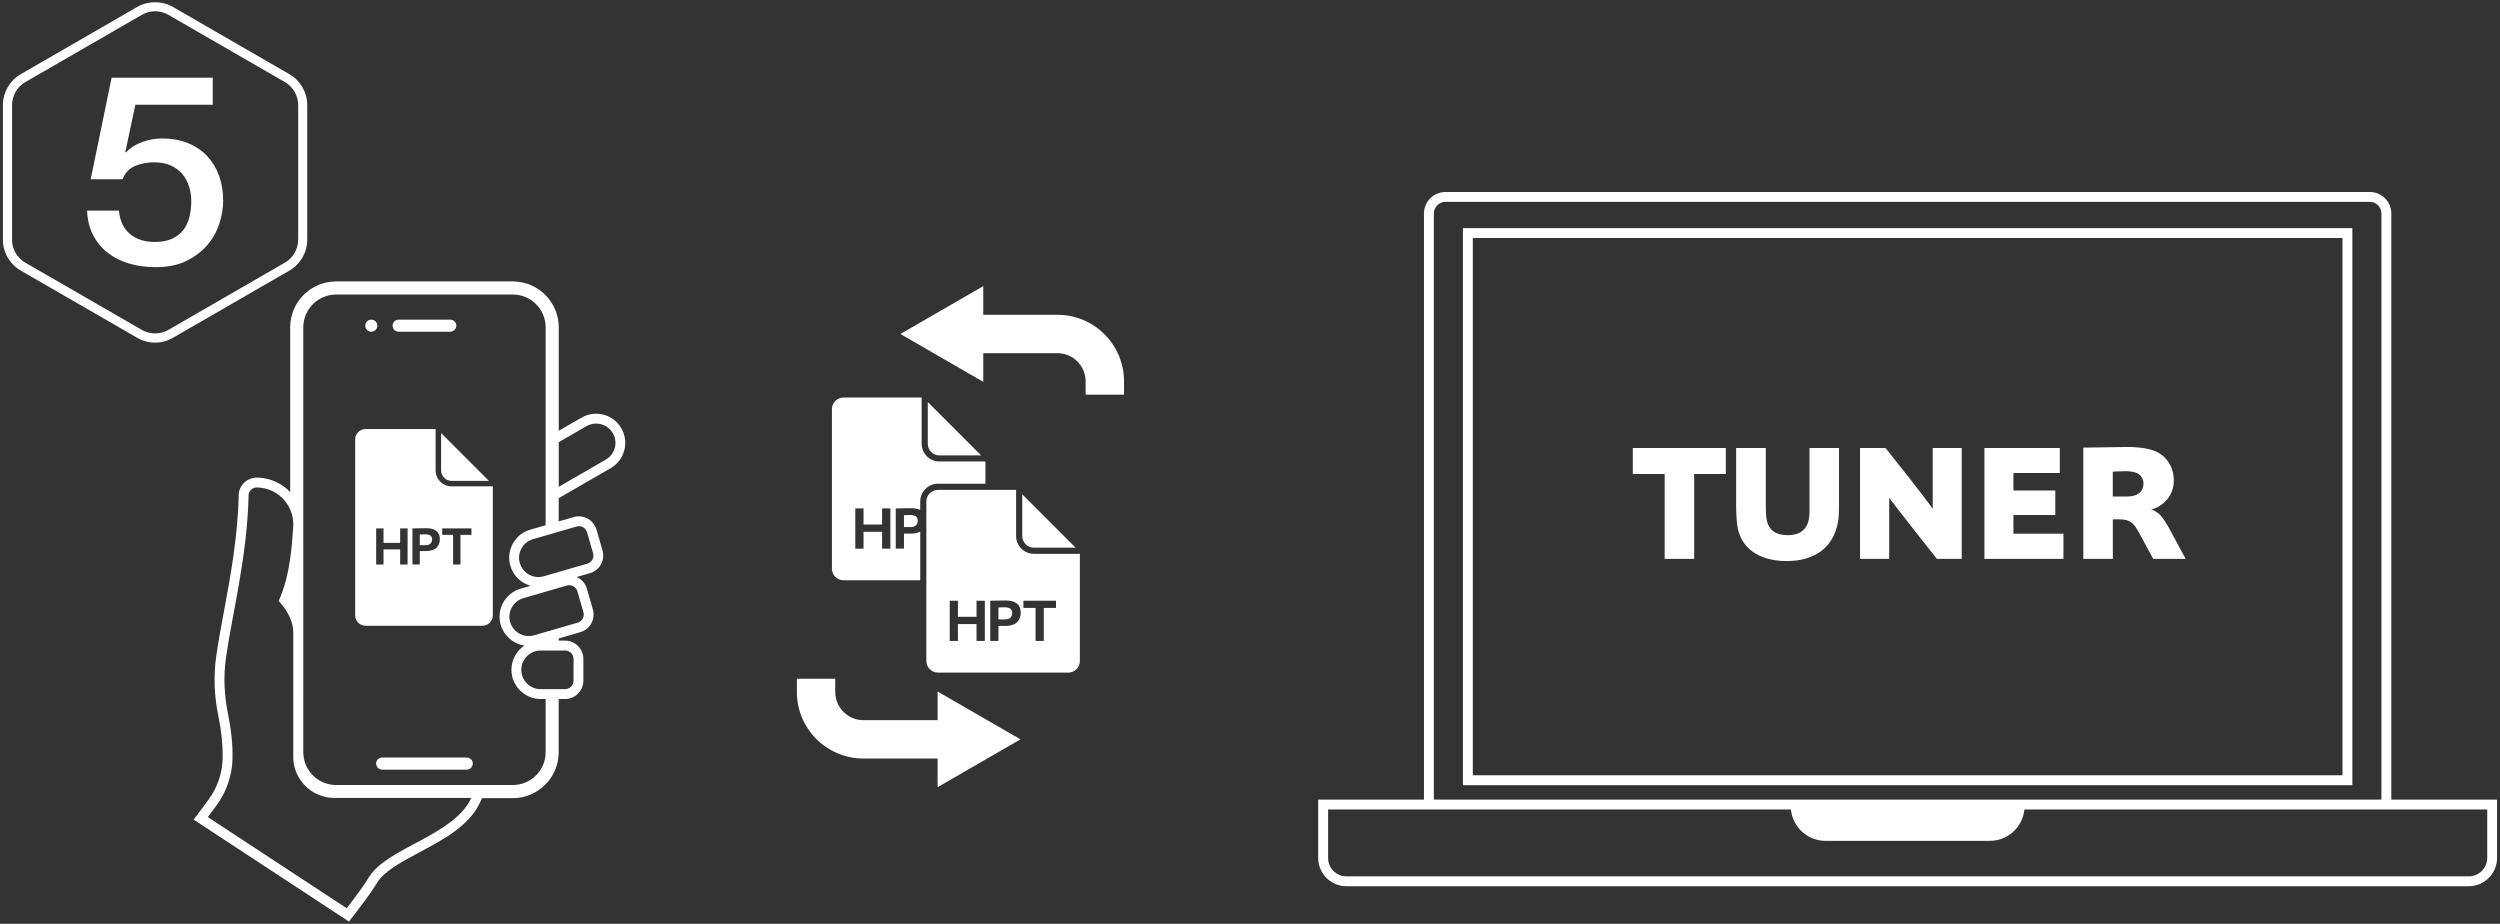 <?xml version="1.0" encoding="utf-8"?>
<!-- Generator: Adobe Illustrator 28.0.0, SVG Export Plug-In . SVG Version: 6.00 Build 0)  -->
<svg version="1.1" id="Layer_1" xmlns="http://www.w3.org/2000/svg" xmlns:xlink="http://www.w3.org/1999/xlink" x="0px" y="0px"
	 viewBox="0 0 774 286" style="enable-background:new 0 0 774 286;" xml:space="preserve">
<rect x="0" y="0" width="774" height="286" fill="#333333" stroke="none"/>
<style type="text/css">
	.st0{fill:#FFFFFF;}
</style>
<g>
	<path class="st0" d="M95.12,74.21V32.52c0-3.91-2.1-7.57-5.5-9.54L53.51,2.13c-3.33-1.92-7.66-1.92-11,0L6.4,22.98
		c-3.39,1.97-5.5,5.62-5.5,9.54v41.7c0,3.91,2.1,7.57,5.5,9.54l36.11,20.84c1.67,0.97,3.58,1.48,5.51,1.48s3.84-0.51,5.49-1.48
		l36.11-20.84C93.02,81.78,95.12,78.13,95.12,74.21z M52.11,102.14c-2.49,1.44-5.7,1.44-8.19,0L7.82,81.31
		c-2.53-1.47-4.09-4.18-4.09-7.1V32.52c0-2.91,1.57-5.63,4.09-7.09L43.93,4.58c1.24-0.71,2.66-1.09,4.09-1.09s2.85,0.38,4.09,1.09
		l36.11,20.84c2.53,1.47,4.09,4.18,4.09,7.1v41.69c0,2.91-1.57,5.63-4.09,7.09L52.11,102.14z"/>
	<path class="st0" d="M64.14,48.33c-1.61-1.73-3.6-3.07-5.97-4.03c-2.36-0.96-5.05-1.44-8.04-1.44c-2.02,0-4.05,0.37-6.1,1.11
		c-2.05,0.74-3.73,1.82-5.06,3.24l-0.17-0.16l3.11-14.62h23.95v-8.38h-31.3l-6.49,31.46h9.86c0.81-2.03,2.12-3.41,3.93-4.15
		c1.82-0.74,3.76-1.11,5.84-1.11c2.02,0,3.75,0.33,5.19,0.99c1.44,0.66,2.62,1.53,3.55,2.63c0.92,1.1,1.61,2.37,2.08,3.82
		c0.46,1.45,0.69,2.97,0.69,4.56c0,1.75-0.19,3.4-0.56,4.93c-0.38,1.53-1.01,2.88-1.9,4.03c-0.89,1.15-2.06,2.05-3.5,2.71
		c-1.44,0.66-3.2,0.99-5.28,0.99c-3.23,0-5.82-0.83-7.78-2.51c-1.96-1.67-3.08-4.07-3.37-7.19h-9.86c0.11,2.85,0.73,5.37,1.86,7.56
		c1.12,2.19,2.64,4.03,4.54,5.5c1.9,1.48,4.11,2.59,6.62,3.33c2.51,0.74,5.23,1.11,8.17,1.11c3.75,0,6.93-0.64,9.56-1.93
		c2.62-1.29,4.78-2.93,6.49-4.93c1.7-2,2.94-4.22,3.72-6.65c0.78-2.44,1.17-4.81,1.17-7.11c0-2.74-0.42-5.28-1.25-7.64
		C66.98,52.09,65.75,50.05,64.14,48.33z"/>
	<path class="st0" d="M279.87,159.5v3.69h1.8c0.66,0,1.39-0.11,1.78-0.43c0.47-0.32,0.69-0.97,0.69-1.54c0-1.37-1.01-1.78-2.34-1.78
		C281.12,159.45,279.87,159.5,279.87,159.5z"/>
	<path class="st0" d="M261.16,179.65h23.75v-15.07c-0.7,0.38-1.72,0.63-2.79,0.63h-2.25v4.64h-2.55v-12.45c0,0,4.06-0.07,4.77-0.07
		c1.08,0,2.06,0.18,2.81,0.53v-2.6c0-3.03,2.47-5.5,5.5-5.5h14.69v-6.89h-14.25c-3.03,0-5.5-2.47-5.5-5.5v-14.29h-24.18
		c-1.99,0-3.6,1.62-3.6,3.6v49.36C257.56,178.04,259.17,179.65,261.16,179.65z M264.8,157.41h2.55v4.98h5.75v-4.98h2.56v12.45h-2.56
		v-5.22h-5.75v5.22h-2.55V157.41z"/>
	<path class="st0" d="M303.76,140.99l-16.52-16.52v12.92c0,1.99,1.62,3.6,3.6,3.6H303.76z"/>
	<path class="st0" d="M327.39,97.46h-22.97v-8.87l-25.66,14.81l25.66,14.82v-8.87h22.97c4.81,0,8.72,3.91,8.72,8.72v4.11H348v-4.11
		C348,106.7,338.76,97.46,327.39,97.46z"/>
	<path class="st0" d="M290.28,222.96h-22.97c-4.81,0-8.72-3.91-8.72-8.72v-4.11h-11.88v4.11c0,11.36,9.24,20.6,20.6,20.6h22.97v8.87
		l25.66-14.81l-25.66-14.81V222.96z"/>
	<path class="st0" d="M314.59,165.96v-14.29h-7.6h-1.9h-14.69c-1.99,0-3.6,1.62-3.6,3.6v24.39v1.9v23.08c0,1.99,1.62,3.6,3.6,3.6
		h40.33c1.99,0,3.6-1.62,3.6-3.6v-33.17h-14.25C317.06,171.46,314.59,168.99,314.59,165.96z M304.9,198.43h-2.57v-5.22h-5.75v5.22
		h-2.55v-12.45h2.55v4.98h5.75v-4.98h2.57V198.43z M314.38,193.04c-0.69,0.45-1.83,0.75-3.01,0.75h-2.25v4.64h-2.55v-12.45
		c0,0,4.06-0.07,4.77-0.07c1.31,0,2.49,0.24,3.26,0.77c0.88,0.6,1.42,1.55,1.42,3.05C316.03,191.06,315.44,192.37,314.38,193.04z
		 M326.94,188.21h-3.78v10.22h-2.55v-10.22h-3.76v-2.23h10.09V188.21z"/>
	<path class="st0" d="M311.04,188.02c-0.67,0-1.93,0.06-1.93,0.06v3.69h1.8c0.66,0,1.39-0.11,1.78-0.43
		c0.47-0.32,0.69-0.97,0.69-1.54C313.39,188.44,312.37,188.02,311.04,188.02z"/>
	<path class="st0" d="M333.01,169.56l-16.52-16.52v12.92c0,1.99,1.62,3.6,3.6,3.6H333.01z"/>
	<path class="st0" d="M184.56,128.08c-1.58,0-3.14,0.42-4.52,1.21l-7.05,4.07v-32.01c0-7.84-6.38-14.22-14.22-14.22h-54.71
		c-7.84,0-14.22,6.38-14.22,14.22v50.98c-2.7-2.82-6.44-4.45-10.35-4.47h-0.01h-0.02c-2.8,0-5.18,2.1-5.53,4.88l-0.02,0.16l0,0.16
		c-0.26,12.98-2.56,25.37-4.59,36.31c-0.93,4.99-1.8,9.71-2.41,14.06c-0.82,5.88-0.59,12,0.68,18.18c0.97,4.73,1.42,9.15,1.34,13.14
		c-0.09,4.65-1.62,9.1-4.42,12.88l-2.62,3.53l-1.93,2.6l2.71,1.78l42.99,28.22l2.38,1.56l1.73-2.26l1.88-2.46
		c2.21-2.89,3.81-5.19,5.2-7.44c2.14-3.47,7.44-6.3,13.04-9.3c7.61-4.07,15.48-8.27,18.8-15.56l0.54-1.19h9.52
		c7.84,0,14.22-6.38,14.22-14.22v-16.47h1.96c3.13,0,5.68-2.55,5.68-5.68v-6.73c0-3.13-2.55-5.68-5.68-5.68h-1.96v-0.67l6.71-1.95
		c1.46-0.42,2.66-1.39,3.39-2.71c0.73-1.33,0.9-2.86,0.48-4.32l-1.87-6.46c-0.47-1.63-1.66-2.91-3.15-3.58l4.14-1.2
		c1.46-0.42,2.66-1.39,3.39-2.71c0.73-1.33,0.9-2.86,0.48-4.32l-1.87-6.46c-0.7-2.41-2.94-4.1-5.45-4.1h0
		c-0.53,0-1.07,0.08-1.58,0.23l-4.67,1.35v-7.22c0.14-0.07,0.28-0.13,0.42-0.21l15.67-9.05c2.09-1.21,3.59-3.16,4.21-5.49
		c0.62-2.33,0.3-4.77-0.9-6.86C190.78,129.81,187.78,128.08,184.56,128.08z M145.88,247.1c-5.36,11.58-25.98,15.29-31.63,24.44
		c-1.54,2.49-3.26,4.86-5.03,7.19l-1.88,2.46l-42.99-28.22l2.62-3.53c3.15-4.24,4.92-9.36,5.02-14.64
		c0.08-4.42-0.43-9.04-1.41-13.81c-1.15-5.65-1.43-11.44-0.64-17.15c1.91-13.75,6.65-31.52,7.03-50.72c0.16-1.26,1.23-2.2,2.49-2.2
		c0,0,0.01,0,0.01,0c4.67,0.03,8.62,2.85,10.37,6.82c0.76,1.73,1.11,3.68,0.91,5.71c-0.21,3.32-0.47,6.48-0.91,9.52
		c-0.65,4.57-1.69,8.89-3.56,13.11c0,0,2.23,2.18,3.56,5.31c0.56,1.32,0.96,2.81,0.96,4.39v38.56c0,4.36,2.2,8.21,5.55,10.49
		c1.4,0.96,3.01,1.64,4.73,1.97c0.78,0.15,1.59,0.24,2.41,0.24h42.42C145.9,247.05,145.89,247.08,145.88,247.1z M168.93,232.88
		c0,5.61-4.55,10.16-10.16,10.16h-54.71c-5.61,0-10.16-4.55-10.16-10.16V101.35c0-5.61,4.55-10.16,10.16-10.16h54.71
		c5.61,0,10.16,4.55,10.16,10.16v34.35v1.77v1.77v11.86v1.79v1.62v8.09l-4.76,1.38c-2.32,0.67-4.24,2.21-5.4,4.32
		c-1.16,2.12-1.44,4.56-0.76,6.88c0.88,3.04,3.3,5.35,6.26,6.18l-3.08,0.89c-4.79,1.39-7.55,6.41-6.17,11.2
		c0.99,3.4,3.9,5.89,7.32,6.42c-2.41,1.63-4,4.38-4,7.5c0,4.98,4.06,9.04,9.04,9.04h1.55V232.88z M174.95,201.39
		c1.44,0,2.62,1.17,2.62,2.62v6.73c0,1.44-1.17,2.62-2.62,2.62h-1.96h-2.03h-2.03h-1.55c-3.3,0-5.98-2.68-5.98-5.98
		c0-3.3,2.68-5.98,5.98-5.98h1.55h2.03h2.03H174.95z M178.76,183.07l1.87,6.46c0.4,1.39-0.4,2.84-1.78,3.24l-5.86,1.7l-2.03,0.59
		l-2.03,0.59l-3.57,1.03c-0.56,0.16-1.12,0.24-1.67,0.24c-2.59,0-4.98-1.7-5.74-4.32c-0.92-3.17,0.91-6.49,4.08-7.41l6.9-2
		l2.03-0.59l2.03-0.59l2.53-0.73c0.24-0.07,0.49-0.1,0.73-0.1C177.38,181.18,178.43,181.92,178.76,183.07z M178.51,163.01
		c0.24-0.07,0.49-0.1,0.73-0.1c1.14,0,2.18,0.74,2.51,1.89l1.87,6.46c0.4,1.39-0.4,2.84-1.78,3.24l-8.85,2.57l-2.03,0.59l-2.03,0.59
		l-0.58,0.17c-0.56,0.16-1.12,0.24-1.67,0.24c-2.59,0-4.98-1.7-5.74-4.32c-0.92-3.17,0.91-6.49,4.08-7.41l3.91-1.13l2.03-0.59
		l2.03-0.59L178.51,163.01z M187.55,142.3l-14.56,8.41v-13.81l8.58-4.96c0.94-0.54,1.97-0.8,2.99-0.8c2.07,0,4.08,1.07,5.19,2.99
		C191.39,136.99,190.41,140.65,187.55,142.3z"/>
	<path class="st0" d="M114.96,102.7c1.03,0,1.87-0.84,1.87-1.87c0-1.03-0.84-1.87-1.87-1.87c-1.03,0-1.87,0.84-1.87,1.87
		C113.09,101.86,113.92,102.7,114.96,102.7z"/>
	<path class="st0" d="M123.42,102.7h15.99c1.03,0,1.87-0.84,1.87-1.87c0-1.03-0.84-1.87-1.87-1.87h-15.99
		c-1.03,0-1.87,0.84-1.87,1.87C121.55,101.86,122.38,102.7,123.42,102.7z"/>
	<path class="st0" d="M131.69,165.43c-0.6,0-1.73,0.05-1.73,0.05v3.31h1.61c0.59,0,1.24-0.1,1.59-0.39
		c0.42-0.29,0.62-0.87,0.62-1.38C133.79,165.8,132.89,165.43,131.69,165.43z"/>
	<path class="st0" d="M134.87,145.65v-12.82h-21.68c-1.78,0-3.23,1.45-3.23,3.23v54.45c0,1.78,1.45,3.23,3.23,3.23h36.16
		c1.78,0,3.23-1.45,3.23-3.23v-39.94H139.8C137.08,150.58,134.87,148.37,134.87,145.65z M126.19,174.77h-2.3v-4.68h-5.15v4.68h-2.28
		V163.6h2.28v4.47h5.15v-4.47h2.3V174.77z M134.68,169.93c-0.62,0.4-1.65,0.67-2.7,0.67h-2.01v4.16h-2.28V163.6
		c0,0,3.64-0.07,4.28-0.07c1.17,0,2.23,0.22,2.92,0.69c0.79,0.54,1.28,1.39,1.28,2.74C136.16,168.15,135.64,169.33,134.68,169.93z
		 M145.95,165.6h-3.39v9.17h-2.28v-9.17h-3.37v-2h9.05V165.6z"/>
	<path class="st0" d="M136.57,145.65c0,1.78,1.45,3.23,3.23,3.23h11.58l-14.81-14.81V145.65z"/>
	<path class="st0" d="M144.51,234.54h-26.19c-1.03,0-1.87,0.84-1.87,1.87s0.84,1.87,1.87,1.87h26.19c1.03,0,1.87-0.84,1.87-1.87
		S145.54,234.54,144.51,234.54z"/>
	<path class="st0" d="M452.92,243.09h275.37V70.63H452.92V243.09z M455.98,73.69h269.25v166.34H455.98V73.69z"/>
	<path class="st0" d="M740.35,247.55V66.09c0-3.67-2.98-6.65-6.65-6.65H447.51c-3.67,0-6.65,2.98-6.65,6.65v181.46h-32.75v18.07
		c0,4.83,3.93,8.76,8.76,8.76h347.46c4.83,0,8.76-3.93,8.76-8.76v-18.07H740.35z M443.92,66.09c0-1.98,1.61-3.59,3.59-3.59H733.7
		c1.98,0,3.59,1.61,3.59,3.59v181.46H443.92V66.09z M770.04,265.62c0,3.15-2.56,5.7-5.7,5.7H416.88c-3.14,0-5.7-2.56-5.7-5.7v-15.01
		h29.69h1.53h1.53h110.54c0.53,5.46,5.13,9.72,10.73,9.72h50.83c5.6,0,10.19-4.26,10.73-9.72h110.54h1.53h1.53h29.69V265.62z"/>
	<polygon class="st0" points="505.52,146.75 515.38,146.75 515.38,173.03 524.52,173.03 524.52,146.75 534.32,146.75 534.32,138.7 
		505.52,138.7 	"/>
	<path class="st0" d="M560.23,157.08c0,1.24,0,2.53-0.21,3.61c-0.57,3.41-2.99,5.01-6.5,5.01c-3.67,0-6.04-1.55-6.61-5.06
		c-0.15-1.03-0.21-2.32-0.21-3.56V138.7h-9.19v18.48c0,1.45,0.1,3.46,0.26,4.85c0.77,7.54,6.66,11.67,15.38,11.67
		c8.57,0,14.45-4.08,15.9-12.08c0.26-1.5,0.31-3.3,0.31-5.01V138.7h-9.14V157.08z"/>
	<path class="st0" d="M598.38,157.54c0,0-2.58-3.77-14.61-18.84h-7.9v34.33h9.03v-18.89c0,0,2.89,3.92,14.76,18.89h7.69V138.7h-8.98
		V157.54z"/>
	<polygon class="st0" points="623.36,159.45 636.32,159.45 636.32,151.86 623.36,151.86 623.36,146.44 637.71,146.44 637.71,138.7 
		614.38,138.7 614.38,173.03 638.84,173.03 638.84,165.23 623.36,165.23 	"/>
	<path class="st0" d="M668.94,159.6c-0.57-0.62-1.6-1.5-2.94-1.86c1.14-0.26,2.06-0.72,2.74-1.19c2.48-1.55,4.28-4.28,4.28-7.74
		c0-3.72-1.7-6.81-4.65-8.57c-2.22-1.34-5.99-1.86-9.91-1.86c-1.91,0-13.47,0.21-13.47,0.21v34.43h9.14v-12.23h2.06
		c1.76,0,2.84,0.31,3.82,1.08c0.88,0.72,1.55,1.81,2.22,3.05l4.39,8.1h10.07l-5.32-9.81C670.74,162.08,669.71,160.48,668.94,159.6z
		 M662.07,152.84c-0.77,0.57-2.12,0.88-3.51,0.88h-4.44v-7.69c0,0,1.86-0.15,4.18-0.15c1.14,0,2.63,0.21,3.56,0.72
		c1.03,0.57,1.76,1.75,1.76,3.1C663.62,150.98,663.1,152.12,662.07,152.84z"/>
</g>
</svg>
